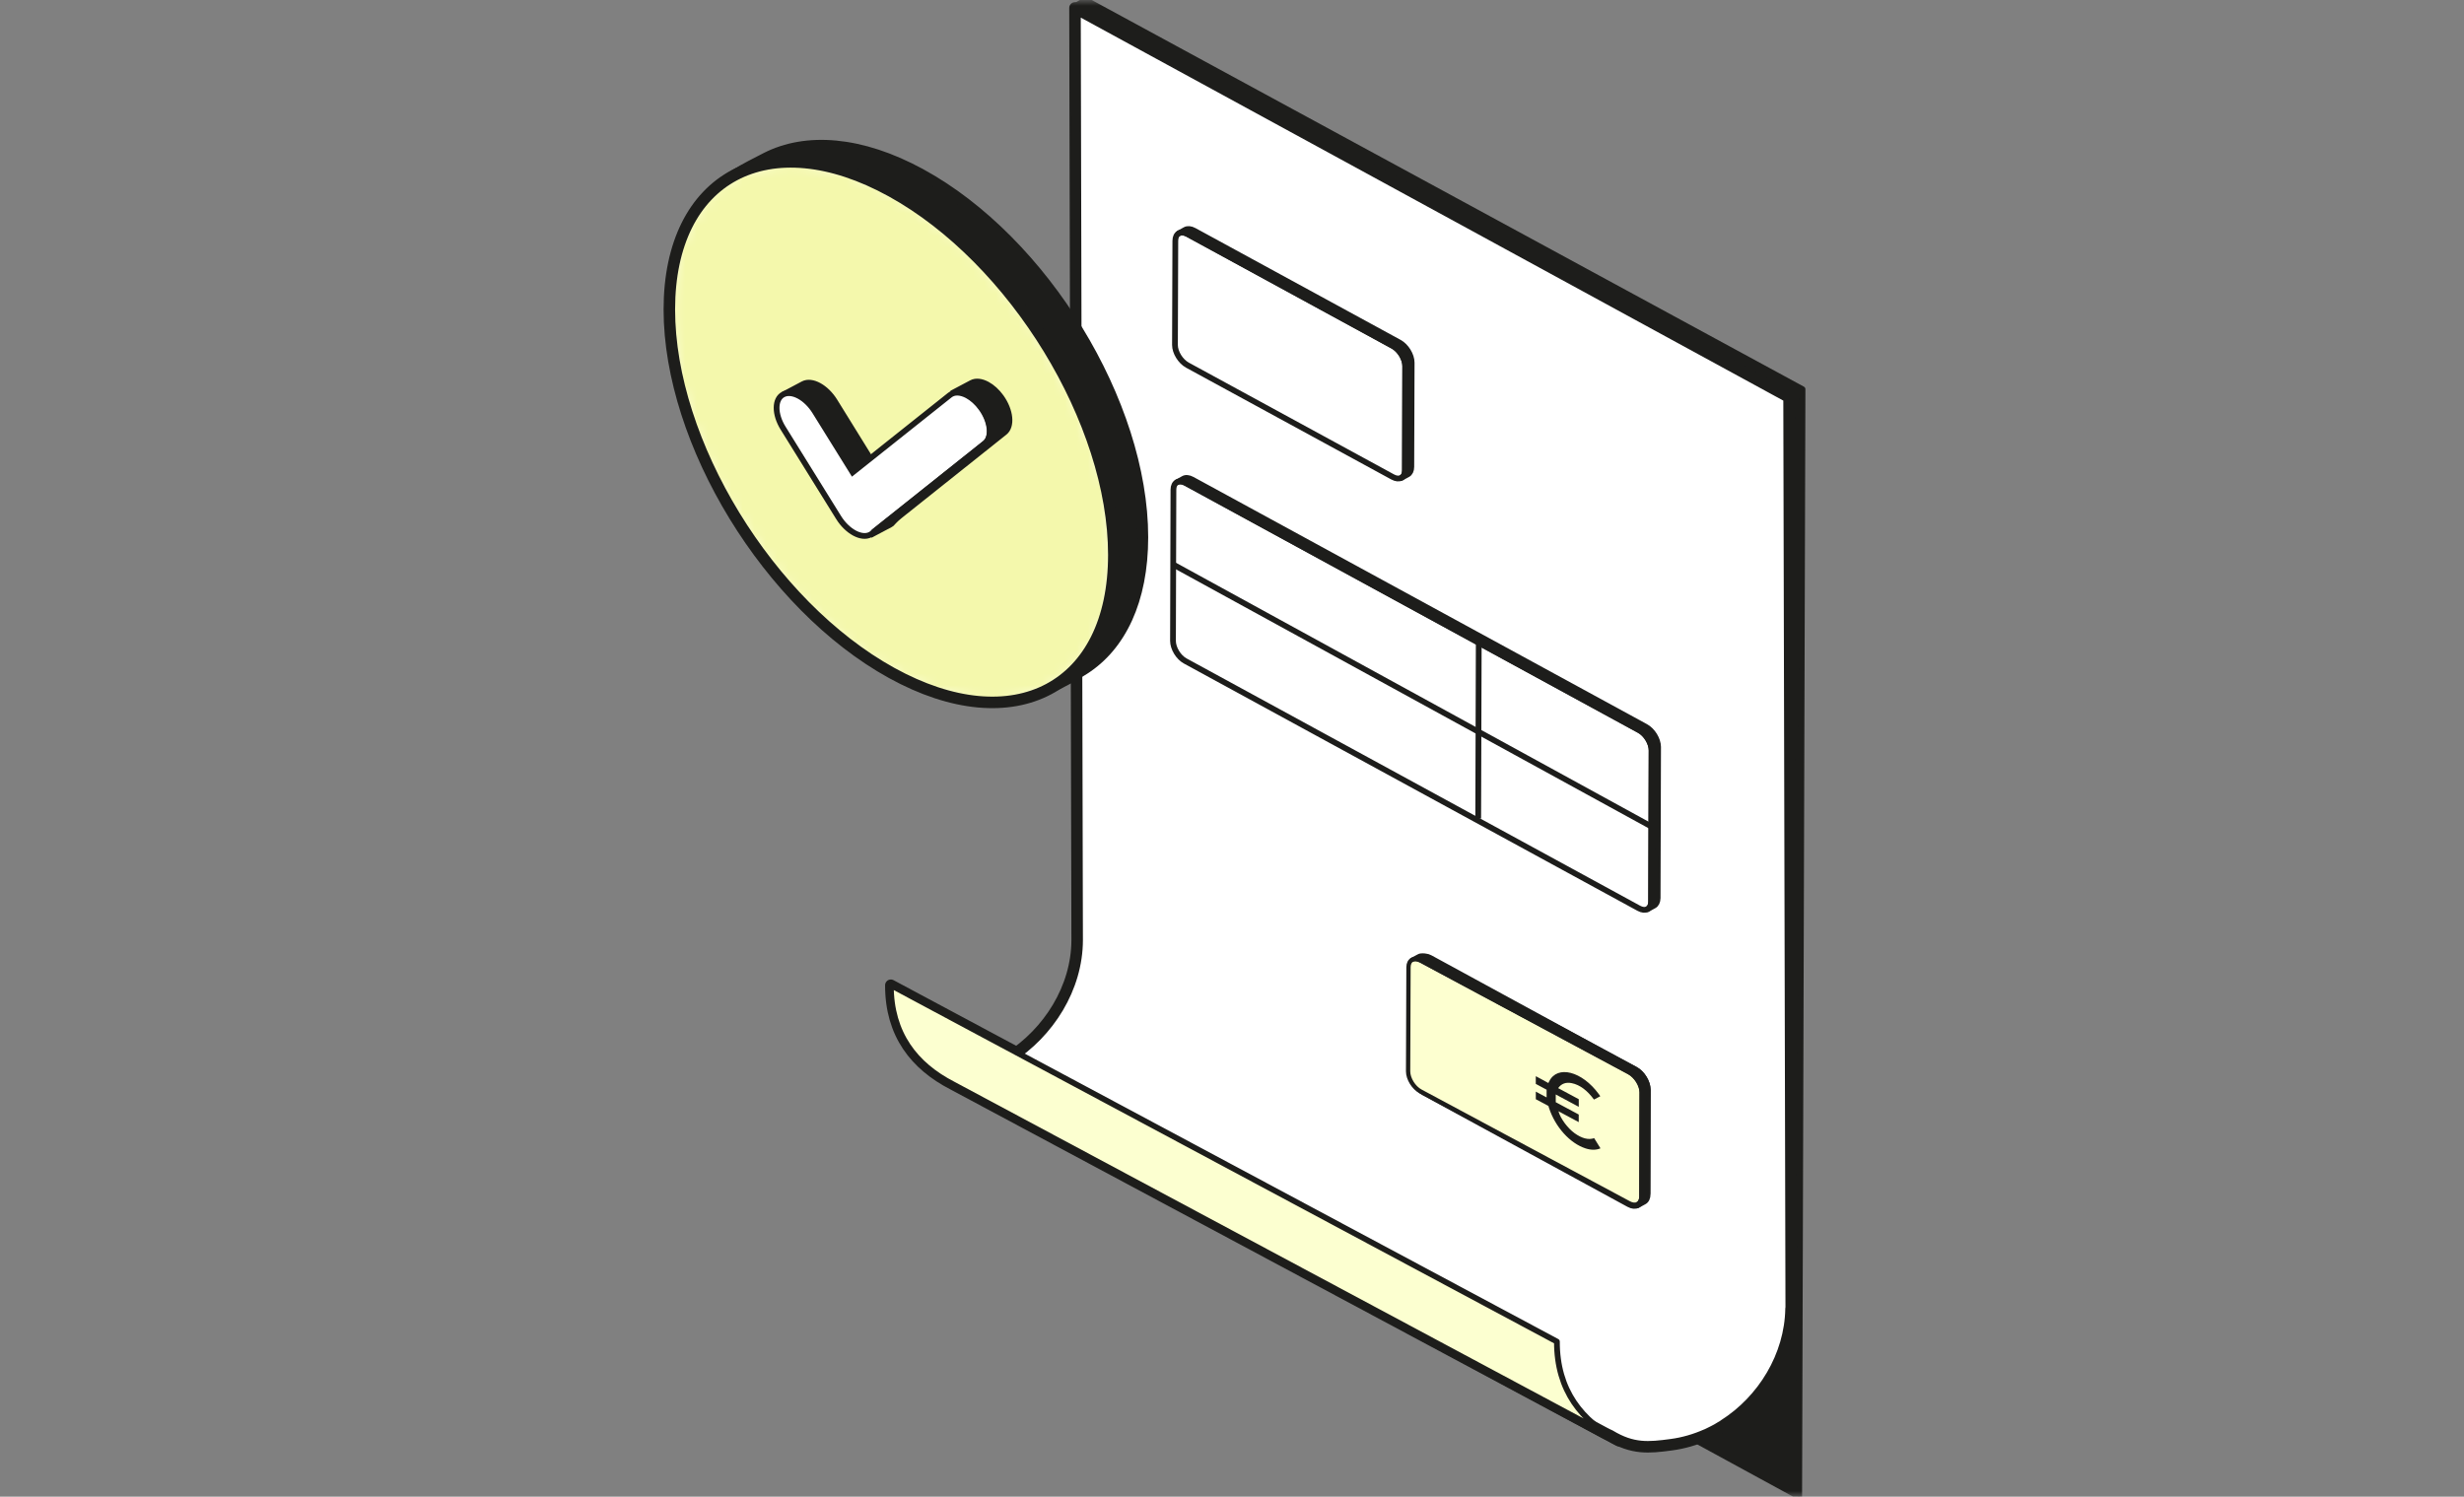 <svg width="214" height="130" viewBox="0 0 214 130" fill="none" xmlns="http://www.w3.org/2000/svg">
<rect x="0" y="0" width="214" height="130" fill="#808080" stroke="none"/>
<g clip-path="url(#clip0_1_964)">
<mask id="mask0_1_964" style="mask-type:luminance" maskUnits="userSpaceOnUse" x="0" y="0" width="214" height="130">
<path d="M213.77 0H0.66V130H213.77V0Z" fill="white"/>
</mask>
<g mask="url(#mask0_1_964)">
<path d="M82.766 94.177L140.613 125.136C137.37 123.453 135.211 120.764 135.219 116.528L77.371 85.576C77.364 89.812 79.515 92.501 82.766 94.177Z" fill="white"/>
<path d="M82.766 94.177L140.613 125.136C137.37 123.453 135.211 120.764 135.219 116.528L77.371 85.576C77.364 89.812 79.515 92.501 82.766 94.177Z" stroke="#1D1D1B" stroke-linejoin="round"/>
<path d="M156.261 130L156.551 33.805L94.292 0L93.34 0.546L95.52 96.884L156.261 130Z" fill="#1D1D1B"/>
<path d="M156.261 130L156.551 33.805L94.292 0L93.34 0.546L95.52 96.884L156.261 130Z" stroke="#1D1D1B" stroke-width="0.5" stroke-linejoin="round"/>
<path d="M86.115 92.712C86.201 92.668 86.286 92.623 86.373 92.579L86.115 92.712ZM87.028 92.255C87.145 92.189 87.254 92.115 87.371 92.049C87.254 92.115 87.138 92.189 87.028 92.255ZM155.381 34.498L155.569 113.517L155.561 113.672L155.554 113.664C155.491 117.776 153.127 121.631 149.724 123.79L149.865 123.717C149.733 123.805 149.583 123.886 149.443 123.967C149.334 124.033 149.233 124.1 149.124 124.159C148.898 124.284 148.663 124.402 148.429 124.513C148.352 124.542 148.281 124.587 148.211 124.616C148.203 124.616 148.195 124.624 148.18 124.631L148.203 124.616C147.236 125.043 146.213 125.345 145.152 125.485C143.186 125.75 141.799 125.882 139.823 124.687C139.823 124.687 139.705 124.638 139.604 124.586L139.277 124.417L82.198 93.626C82.448 93.641 82.722 93.633 83.049 93.589C84.11 93.449 85.133 93.146 86.1 92.719L87.637 91.879C91.078 89.69 93.544 85.814 93.552 81.65L93.364 0.686L155.381 34.498Z" fill="white"/>
<path d="M86.115 92.712C86.201 92.668 86.286 92.623 86.373 92.579M87.028 92.255C87.145 92.189 87.254 92.115 87.371 92.049C87.254 92.115 87.138 92.189 87.028 92.255ZM155.381 34.498L155.569 113.517L155.561 113.672L155.554 113.664C155.491 117.776 153.127 121.631 149.724 123.79L149.865 123.717C149.733 123.805 149.583 123.886 149.443 123.967C149.334 124.033 149.233 124.1 149.124 124.159C148.898 124.284 148.663 124.402 148.429 124.513C148.352 124.542 148.281 124.587 148.211 124.616C148.203 124.616 148.195 124.624 148.18 124.631L148.203 124.616C147.236 125.043 146.213 125.345 145.152 125.485C143.186 125.75 141.799 125.882 139.823 124.687C139.823 124.687 139.705 124.638 139.604 124.586L139.277 124.417L82.198 93.626C82.448 93.641 82.722 93.633 83.049 93.589C84.11 93.449 85.133 93.146 86.1 92.719L87.637 91.879C91.078 89.69 93.544 85.814 93.552 81.65L93.364 0.686L155.381 34.498Z" stroke="#1D1D1B" stroke-linejoin="round"/>
<path d="M82.766 94.177L140.613 125.136C137.37 123.453 135.211 120.764 135.219 116.528L77.371 85.576C77.364 89.812 79.515 92.501 82.766 94.177Z" fill="#FCFFD0"/>
<path d="M82.766 94.177L140.613 125.136C137.37 123.453 135.211 120.764 135.219 116.528L77.371 85.576C77.364 89.812 79.515 92.501 82.766 94.177Z" stroke="#1D1D1B" stroke-width="0.5" stroke-linejoin="round"/>
<path d="M142.561 94.972C142.561 94.33 142.079 93.554 141.486 93.226L123.683 83.515C123.09 83.187 122.609 83.447 122.609 84.089L122.576 93.144C122.576 93.786 123.051 94.569 123.644 94.89L141.463 104.601C142.056 104.929 142.538 104.669 142.538 104.027L142.561 94.972Z" fill="#FCFFD0"/>
<path d="M142.561 94.972C142.561 94.33 142.079 93.554 141.486 93.226L123.683 83.515C123.09 83.187 122.609 83.447 122.609 84.089L122.576 93.144C122.576 93.786 123.051 94.569 123.644 94.89L141.463 104.601C142.056 104.929 142.538 104.669 142.538 104.027L142.561 94.972Z" stroke="#1D1D1B" stroke-width="0.5" stroke-linecap="round" stroke-linejoin="round"/>
<path d="M124.229 83.211L142.047 92.922C142.64 93.243 143.115 94.027 143.122 94.669L143.099 103.723C143.099 104.044 142.98 104.268 142.791 104.372L142.229 104.678C142.418 104.574 142.538 104.35 142.538 104.029L142.561 94.975C142.561 94.333 142.079 93.556 141.486 93.228L123.668 83.517C123.375 83.36 123.107 83.346 122.909 83.45L123.47 83.144C123.659 83.032 123.928 83.047 124.229 83.211Z" fill="#1D1D1B"/>
<path d="M124.229 83.211L142.047 92.922C142.64 93.243 143.115 94.027 143.122 94.669L143.099 103.723C143.099 104.044 142.98 104.268 142.791 104.372L142.229 104.678C142.418 104.574 142.538 104.35 142.538 104.029L142.561 94.975C142.561 94.333 142.079 93.556 141.486 93.228L123.668 83.517C123.375 83.36 123.107 83.346 122.909 83.45L123.47 83.144C123.659 83.032 123.928 83.047 124.229 83.211Z" stroke="#1D1D1B" stroke-width="0.5" stroke-linecap="round" stroke-linejoin="round"/>
<path d="M122.047 31.794C122.047 31.152 121.573 30.369 120.98 30.048L103.153 20.337C102.56 20.009 102.078 20.269 102.078 20.911L102.047 29.966C102.047 30.608 102.529 31.384 103.122 31.712L120.948 41.423C121.541 41.751 122.023 41.491 122.023 40.849L122.047 31.794Z" fill="white"/>
<path d="M122.047 31.794C122.047 31.152 121.573 30.369 120.98 30.048L103.153 20.337C102.56 20.009 102.078 20.269 102.078 20.911L102.047 29.966C102.047 30.608 102.529 31.384 103.122 31.712L120.948 41.423C121.541 41.751 122.023 41.491 122.023 40.849L122.047 31.794Z" stroke="#1D1D1B" stroke-width="0.5" stroke-linecap="round" stroke-linejoin="round"/>
<path d="M103.711 20.032L121.529 29.743C122.122 30.064 122.604 30.848 122.604 31.497L122.573 40.551C122.573 40.872 122.455 41.097 122.265 41.201L121.704 41.507C121.902 41.403 122.02 41.178 122.02 40.857L122.044 31.803C122.044 31.161 121.569 30.378 120.976 30.057L103.158 20.338C102.857 20.174 102.581 20.159 102.391 20.263L102.945 19.957C103.143 19.853 103.411 19.868 103.711 20.032Z" fill="#1D1D1B"/>
<path d="M103.711 20.032L121.529 29.743C122.122 30.064 122.604 30.848 122.604 31.497L122.573 40.551C122.573 40.872 122.455 41.097 122.265 41.201L121.704 41.507C121.902 41.403 122.02 41.178 122.02 40.857L122.044 31.803C122.044 31.161 121.569 30.378 120.976 30.057L103.158 20.338C102.857 20.174 102.581 20.159 102.391 20.263L102.945 19.957C103.143 19.853 103.411 19.868 103.711 20.032Z" stroke="#1D1D1B" stroke-width="0.5" stroke-linecap="round" stroke-linejoin="round"/>
<path d="M143.44 65.175C143.44 64.533 142.966 63.749 142.373 63.428L102.989 41.953C102.396 41.625 101.913 41.886 101.913 42.528L101.875 55.665C101.875 56.307 102.348 57.091 102.941 57.412L142.326 78.887C142.919 79.215 143.401 78.954 143.401 78.312L143.44 65.175Z" fill="white"/>
<path d="M143.44 65.175C143.44 64.533 142.966 63.749 142.373 63.428L102.989 41.953C102.396 41.625 101.913 41.886 101.913 42.528L101.875 55.665C101.875 56.307 102.348 57.091 102.941 57.412L142.326 78.887C142.919 79.215 143.401 78.954 143.401 78.312L143.44 65.175Z" stroke="#1D1D1B" stroke-width="0.5" stroke-linecap="round" stroke-linejoin="round"/>
<path d="M103.54 41.65L142.932 63.124C143.525 63.445 143.999 64.222 144.007 64.871L143.967 78.008C143.96 78.329 143.84 78.554 143.651 78.658L143.09 78.964C143.288 78.86 143.405 78.635 143.405 78.314L143.445 65.177C143.445 64.535 142.972 63.752 142.378 63.431L102.985 41.956C102.693 41.799 102.425 41.785 102.227 41.889L102.78 41.583C102.969 41.471 103.239 41.486 103.54 41.65Z" fill="#1D1D1B"/>
<path d="M103.54 41.65L142.932 63.124C143.525 63.445 143.999 64.222 144.007 64.871L143.967 78.008C143.96 78.329 143.84 78.554 143.651 78.658L143.09 78.964C143.288 78.86 143.405 78.635 143.405 78.314L143.445 65.177C143.445 64.535 142.972 63.752 142.378 63.431L102.985 41.956C102.693 41.799 102.425 41.785 102.227 41.889L102.78 41.583C102.969 41.471 103.239 41.486 103.54 41.65Z" stroke="#1D1D1B" stroke-width="0.5" stroke-linecap="round" stroke-linejoin="round"/>
<path d="M128.431 55.635L128.407 63.211V63.517L128.383 71.101" fill="#1D1D1B"/>
<path d="M128.431 55.635L128.407 63.211V63.517L128.383 71.101" stroke="#1D1D1B" stroke-width="0.5"/>
<path d="M143.81 72L101.834 49L143.81 72Z" fill="#1D1D1B"/>
<path d="M143.81 72L101.834 49" stroke="#1D1D1B" stroke-width="0.5"/>
<path d="M141.489 93.139C142.09 93.466 142.58 94.241 142.58 94.883L142.556 103.926C142.556 104.567 142.067 104.828 141.465 104.5L123.379 94.8C122.778 94.481 122.295 93.698 122.295 93.057L122.328 84.014C122.328 83.372 122.817 83.112 123.419 83.44L141.489 93.139Z" fill="#FDFFD0"/>
<path d="M141.489 93.139C142.09 93.466 142.58 94.241 142.58 94.883L142.556 103.926C142.556 104.567 142.067 104.828 141.465 104.5L123.379 94.8C122.778 94.481 122.295 93.698 122.295 93.057L122.328 84.014C122.328 83.372 122.817 83.112 123.419 83.44L141.489 93.139Z" stroke="#1D1D1B" stroke-width="0.373" stroke-linecap="round" stroke-linejoin="round"/>
<path d="M142.058 92.833L123.972 83.134C123.667 82.97 123.395 82.955 123.202 83.067L122.632 83.373C122.833 83.268 123.106 83.282 123.403 83.44L141.488 93.139C142.09 93.467 142.58 94.242 142.58 94.883L142.556 103.926C142.556 104.247 142.436 104.47 142.243 104.575L142.812 104.269C143.006 104.165 143.125 103.941 143.125 103.62L143.149 94.578C143.142 93.936 142.66 93.154 142.058 92.833Z" fill="#1D1D1B"/>
<path d="M142.058 92.833L123.972 83.134C123.667 82.97 123.395 82.955 123.202 83.067L122.632 83.373C122.833 83.268 123.106 83.282 123.403 83.44L141.488 93.139C142.09 93.467 142.58 94.242 142.58 94.883L142.556 103.926C142.556 104.247 142.436 104.47 142.243 104.575L142.812 104.269C143.006 104.165 143.125 103.941 143.125 103.62L143.149 94.578C143.142 93.936 142.66 93.154 142.058 92.833Z" stroke="#1D1D1B" stroke-width="0.373" stroke-linecap="round" stroke-linejoin="round"/>
<path d="M138.454 98.858L139.001 99.741C138.64 99.901 138.196 99.905 137.715 99.75C136.359 99.315 135.071 97.889 134.531 96.226C134.511 96.163 134.483 96.061 134.483 96.061C134.483 96.061 134.386 96.009 134.333 95.98C134.023 95.821 133.711 95.65 133.387 95.476V94.817L134.324 95.32V94.65L133.384 94.146V93.477C133.693 93.643 133.998 93.799 134.302 93.973C134.353 93.999 134.475 94.07 134.475 94.07C134.475 94.07 134.513 93.996 134.545 93.929C135.256 92.486 137.404 93.04 138.859 95.034C138.905 95.099 138.949 95.165 138.986 95.218L138.437 95.506C137.873 94.732 137.222 94.224 136.503 94.08C135.987 93.976 135.605 94.128 135.326 94.512L137.117 95.474V96.136L135.118 95.063V95.735L137.114 96.806V97.465L135.352 96.521C135.544 97.204 136.197 98.029 136.757 98.429C137.39 98.884 137.959 99.029 138.454 98.858Z" fill="#1D1D1B"/>
<path d="M59.235 23.315C59.235 34.937 69.436 53.534 80.094 59.345C85.718 62.41 90.642 60.393 94.169 58.132C97.328 56.107 99.257 52.158 99.257 46.667C99.257 35.045 90.616 20.913 79.957 15.102C74.74 12.258 70.007 11.935 66.533 13.708C62.909 15.558 59.235 17.381 59.235 23.315Z" fill="#1D1D1B"/>
<path d="M59.235 23.315C59.235 34.937 69.436 53.534 80.094 59.345C85.718 62.41 90.642 60.393 94.169 58.132C97.328 56.107 99.257 52.158 99.257 46.667C99.257 35.045 90.616 20.913 79.957 15.102C74.74 12.258 70.007 11.935 66.533 13.708C62.909 15.558 59.235 17.381 59.235 23.315Z" stroke="#1D1D1B" stroke-width="0.929"/>
<path d="M77.434 16.623C66.774 10.739 58.133 15.332 58.133 26.882C58.133 38.431 66.774 52.563 77.434 58.447C88.094 64.33 96.736 59.737 96.736 48.188C96.736 36.639 88.094 22.507 77.434 16.623Z" fill="white"/>
<mask id="mask1_1_964" style="mask-type:alpha" maskUnits="userSpaceOnUse" x="58" y="14" width="39" height="48">
<path d="M77.434 16.623C66.774 10.739 58.133 15.332 58.133 26.882C58.133 38.431 66.774 52.563 77.434 58.447C88.094 64.33 96.736 59.737 96.736 48.188C96.736 36.639 88.094 22.507 77.434 16.623Z" fill="white"/>
</mask>
<g mask="url(#mask1_1_964)">
<path d="M77.434 16.623C66.774 10.739 58.133 15.332 58.133 26.882C58.133 38.431 66.774 52.563 77.434 58.447C88.094 64.33 96.736 59.737 96.736 48.188C96.736 36.639 88.094 22.507 77.434 16.623Z" fill="#F4F8AC"/>
</g>
<path d="M77.434 16.623C66.774 10.739 58.133 15.332 58.133 26.882C58.133 38.431 66.774 52.563 77.434 58.447C88.094 64.33 96.736 59.737 96.736 48.188C96.736 36.639 88.094 22.507 77.434 16.623Z" stroke="#1D1D1B"/>
<path d="M77.323 45.583L75.591 46.5C75.686 46.449 75.771 46.383 75.842 46.305L77.574 45.388C77.503 45.466 77.418 45.532 77.323 45.583Z" fill="white"/>
<path d="M77.323 45.583L75.591 46.5C75.686 46.449 75.771 46.383 75.842 46.305L77.574 45.388C77.503 45.466 77.418 45.532 77.323 45.583Z" stroke="#1D1D1B" stroke-width="0.464" stroke-miterlimit="10"/>
<path d="M72.513 34.837C72.133 34.224 71.635 33.749 71.135 33.477C70.636 33.205 70.137 33.135 69.756 33.333L68.024 34.25C68.406 34.052 68.905 34.119 69.405 34.391C69.904 34.664 70.403 35.139 70.782 35.753L74.058 41.044L75.788 40.128L72.513 34.837Z" fill="#1D1D1B"/>
<path d="M72.513 34.837C72.133 34.224 71.635 33.749 71.135 33.477C70.636 33.205 70.137 33.135 69.756 33.333L68.024 34.25C68.406 34.052 68.905 34.119 69.405 34.391C69.904 34.664 70.403 35.139 70.782 35.753L74.058 41.044L75.788 40.128L72.513 34.837Z" stroke="#1D1D1B" stroke-width="0.464" stroke-miterlimit="10"/>
<path d="M84.02 34.359C84.441 34.588 84.865 34.963 85.22 35.454C86.059 36.616 86.199 37.991 85.531 38.525L75.842 46.239C75.77 46.319 75.683 46.386 75.585 46.437C75.203 46.635 74.704 46.568 74.204 46.297C73.706 46.026 73.206 45.554 72.829 44.943L68.015 37.192C67.255 35.971 67.259 34.657 68.024 34.262C68.405 34.064 68.904 34.131 69.405 34.402C69.904 34.673 70.401 35.145 70.781 35.757L74.057 41.031L82.494 34.318C82.878 34.009 83.446 34.048 84.02 34.359Z" fill="white"/>
<path d="M84.02 34.359C84.441 34.588 84.865 34.963 85.22 35.454C86.059 36.616 86.199 37.991 85.531 38.525L75.842 46.239C75.77 46.319 75.683 46.386 75.585 46.437C75.203 46.635 74.704 46.568 74.204 46.297C73.706 46.026 73.206 45.554 72.829 44.943L68.015 37.192C67.255 35.971 67.259 34.657 68.024 34.262C68.405 34.064 68.904 34.131 69.405 34.402C69.904 34.673 70.401 35.145 70.781 35.757L74.057 41.031L82.494 34.318C82.878 34.009 83.446 34.048 84.02 34.359Z" stroke="#1D1D1B" stroke-width="0.5" stroke-miterlimit="10"/>
<path d="M86.959 34.479C86.603 33.986 86.18 33.608 85.758 33.379C85.254 33.103 84.753 33.039 84.377 33.238L82.647 34.153C83.021 33.955 83.523 34.019 84.028 34.295C84.448 34.525 84.873 34.902 85.228 35.395C86.066 36.563 86.205 37.942 85.539 38.477L75.849 46.197L77.579 45.281L87.269 37.562C87.936 37.026 87.797 35.647 86.959 34.479Z" fill="#1D1D1B"/>
<path d="M86.959 34.479C86.603 33.986 86.18 33.608 85.758 33.379C85.254 33.103 84.753 33.039 84.377 33.238L82.647 34.153C83.021 33.955 83.523 34.019 84.028 34.295C84.448 34.525 84.873 34.902 85.228 35.395C86.066 36.563 86.205 37.942 85.539 38.477L75.849 46.197L77.579 45.281L87.269 37.562C87.936 37.026 87.797 35.647 86.959 34.479Z" stroke="#1D1D1B" stroke-width="0.464" stroke-miterlimit="10"/>
</g>
</g>
<defs>
<clipPath id="clip0_1_964">
<rect width="213.11" height="130" fill="white" transform="translate(0.66)"/>
</clipPath>
</defs>
</svg>
